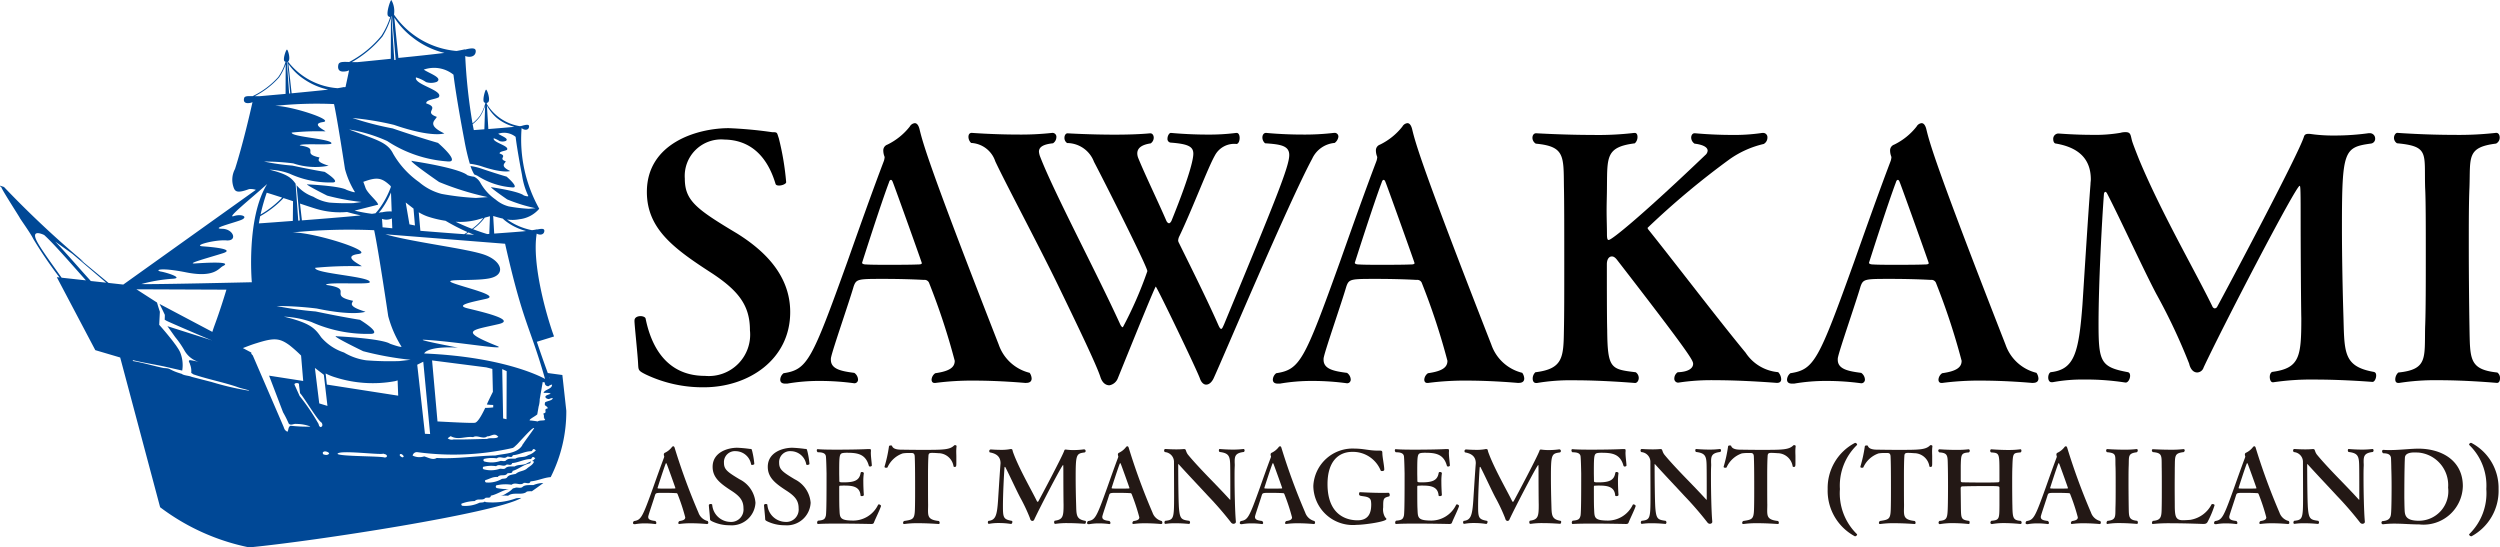 <svg xmlns="http://www.w3.org/2000/svg" xmlns:xlink="http://www.w3.org/1999/xlink" width="160" height="35.033" viewBox="0 0 160 35.033"><defs><clipPath id="a"><rect width="160" height="35.033" fill="none"/></clipPath></defs><g transform="translate(0 0)"><g transform="translate(0 0)" clip-path="url(#a)"><path d="M33.428,31.176c-.126.083-.277.013-.412.031a1.34,1.34,0,0,1-.189.052,1.454,1.454,0,0,1-.406.306.974.974,0,0,1-.411.174,1.969,1.969,0,0,1,.508-.011c.336-.271.924.008,1.2-.267a1.233,1.233,0,0,1,.319-.019c.271-.187.513-.361.735-.529a1.639,1.639,0,0,0-.628.13c-.239.015-.549-.04-.717.134M35.991,24l-.933-.126c-.254-.7-.492-1.376-.7-2l1.1-.34c-.478-1.3-1.428-4.647-1.109-6.583.215.116.435.069.48-.114s-.064-.238-.446-.147c0,0,0-.016.005-.016-.1.021-.214.042-.341.058a4.137,4.137,0,0,1-1.6-.686,2.218,2.218,0,0,0,.792-.015,1.945,1.945,0,0,0,1.272-.671A9.093,9.093,0,0,1,33.382,8.21H33.4c.191.152.417.112.453-.062s-.054-.211-.469-.091a.945.945,0,0,1-.119.018,3.038,3.038,0,0,1-2.112-1.426l0-.062h.008a.233.233,0,0,0,.086-.05c.154-.162-.074-.81-.138-.8s-.261.719-.115.819l.065.024,0,.024a2.7,2.7,0,0,1-.349.808,2.635,2.635,0,0,1-.47.482,35.232,35.232,0,0,1-.465-4.308c.314.114.61.027.663-.223.056-.27-.11-.335-.685-.188l0-.019c-.148.034-.336.072-.536.106A5.417,5.417,0,0,1,25.22.94l0-.038a1.426,1.426,0,0,0-.173-.9c-.076.009-.358.894-.2,1.033a.285.285,0,0,0,.107.053h.021a4.975,4.975,0,0,1-.565,1.2,6.669,6.669,0,0,1-2.064,1.68c-.381-.014-.642-.026-.69.168-.062.271.024.492.424.436A.683.683,0,0,0,22.34,4.5c-.052.259-.131.63-.227,1.07a.593.593,0,0,0-.08.017V5.567c-.121.026-.266.053-.425.078a4.424,4.424,0,0,1-3.167-1.69l0-.026.014-.007c.154-.139-.026-.755-.092-.747s-.281.65-.152.748a.245.245,0,0,0,.064.03,3.266,3.266,0,0,1-.47.98,5.255,5.255,0,0,1-1.638,1.222c-.3-.009-.508-.014-.542.122-.056.2.017.361.335.317a.591.591,0,0,0,.2-.058c-.167.75-.622,2.712-1.119,4.278a1.455,1.455,0,0,0-.1,1.149c.093.3.231.426,1,.139a1.053,1.053,0,0,1,.434.048L7.89,18.212l-.946-.105L5.107,16.586l.266.18a62.745,62.745,0,0,1-5.118-4.8L0,11.882c-.016.04.053.066.084.1.055.192,1.161,1.9,1.183,1.962s.687.979.863,1.345a26.891,26.891,0,0,0,1.68,2.469l-.175-.02L6.1,22.41l1.592.47,2.556,9.583a14.067,14.067,0,0,0,5.7,2.57c4.19-.4,15.809-2.193,17.414-3.163a2.079,2.079,0,0,0-.323.02,4.473,4.473,0,0,1-1.942.247.35.35,0,0,1-.071-.038c-.091.081-.238.05-.35.08a2.076,2.076,0,0,1-1.083.192c-.031-.018-.09-.052-.062-.092v-.043a2.536,2.536,0,0,1,.854-.168c.191-.2.514,0,.674-.2.137-.049.334.048.356-.145.419-.088.747-.36,1.169-.419,0,0,0,0,0,0a3.759,3.759,0,0,1-.8-.069c-.031-.024-.085-.078-.042-.119l.011-.05a2.617,2.617,0,0,1,.986-.042c.26-.2.563.093.782-.117.173-.032.358.117.436-.1.44-.028.848-.241,1.287-.271a9.311,9.311,0,0,0,1-4.242ZM3.945,17.773c-.617-.868-1.31-1.816-1.567-2.3-.472-.892.443-.436.452-.43.642.581,1.88,2.018,2.669,2.9Zm1.867.212c-.727-.8-1.742-1.971-2.277-2.524l1.109.793,2.15,1.836ZM35.2,24.192c0,.005-.014.007-.024.011a.112.112,0,0,0-.012-.034c.012.008.029.011.036.023m-.313.063s-2.389-1.406-7.738-1.632c0,0,.139-.479,2.159-.376,0,0-2.9-.547-2.118-.5,1.914.1,5.365.7,4.633.4-2.516-1.006-1.612-1.006.1-1.408,1.175-.281-1.212-.809-2.015-1.01s.3-.4,1.208-.606-1.309-.7-2.119-1.008,1.317-.1,2.324-.3c1.087-.217.805-1.108-.306-1.508s-4.635-.809-6.351-1.313l7.662.606c1.171,5.188,1.583,5.227,2.559,8.66m-2.458-.507-.01,3.077-.217-.049-.058-3.159Zm-.861,2.164,0,.156a3.985,3.985,0,0,1-.512.031c-.252.533-.495.935-.665.954-.226.026-1.291-.028-2.389-.086l-.347-3.905,3.464.444c.143.035.256.065.393.1l.035,1.466c-.135.266-.269.539-.388.809a2.556,2.556,0,0,0,.406.029m-2.715,2c.474.272.953-.01,1.43.062.275-.164.648.165.9-.051.233.013.448-.232.663-.02.021.009.028.042.057.036-.143.181-.51.041-.729.151-.706.005-1.413.048-2.131.03a.427.427,0,0,1-.384-.07.931.931,0,0,1,.191-.138m-1.317-.136-.331-.016-.494-4.42.386-.193Zm-4.83-14.3L24.2,13.1c-.028-.219-.67-.708-.807-1.075-.044-.131-.093-.26-.141-.387.821-.3,1.129-.282,1.634.161a1.47,1.47,0,0,1,.126.12l0,.055a5.54,5.54,0,0,1-.782,1.441c-.06.074-.126.156-.2.236-.074.009-.147.024-.226.033a10.436,10.436,0,0,1-1.094-.2m.362.3c-.067.011-.136.017-.208.025-.967.091-2.307.2-3.542.295L19.2,13.029c.388.129.727.242.946.309a5.274,5.274,0,0,0,2.066.23c.312.089.605.161.86.211m1.31-.331a5.3,5.3,0,0,0,.642-1.13l.044,1.216a2.175,2.175,0,0,0-.644.061v-.014c-.057.012-.129.019-.191.034a1.5,1.5,0,0,0,.148-.167m.7.529.025.633-.622-.063c-.009-.179-.024-.346-.036-.541a.8.8,0,0,0,.634-.029m.883-1.017.5.389.092,1.081-.352-.07Zm4.308,1.709a3.647,3.647,0,0,0,.737-.719l.008-.019.339-.092-.043,1.13c-.044.007-.086.007-.127.012-.282-.084-.588-.19-.915-.313m.076.361-.542-.039c.052-.033.114-.071.176-.115.126.058.257.112.367.154m-.137-.382c-.335-.128-.688-.281-1.054-.454a4.361,4.361,0,0,0,1.377-.127l.4-.115a3.663,3.663,0,0,1-.728.7m-.289.205c-.077.052-.143.095-.209.132-.862-.062-1.823-.136-2.805-.216L26.8,13.585a2.965,2.965,0,0,0,.565.27,6.653,6.653,0,0,0,1.149.275,13.147,13.147,0,0,0,1.407.724m3.752-.067c-.042,0-.078.006-.117.014-.525.047-1.26.1-1.927.148l-.065-1.127c.2.062.4.119.612.167a.82.82,0,0,1,.076.073,3.709,3.709,0,0,0,1.422.725M31.758,7.516a2.962,2.962,0,0,0,1.168.6c-.43.044-1.081.095-1.672.143L31.163,6.75a2.769,2.769,0,0,0,.595.766m-1.01-.09a2.844,2.844,0,0,0,.3-.664L31,8.274c-.261.02-.487.039-.675.051-.029-.124-.052-.252-.076-.377a2.588,2.588,0,0,0,.5-.522M26.413,2.4a5.272,5.272,0,0,0,2.036.987h-.006c-.809.1-1.923.22-2.946.321l-.263-2.591A4.842,4.842,0,0,0,26.413,2.4M25.089,1.053l.233,2.776-.088.015-.178-2.8Zm-.6,1.262a5.178,5.178,0,0,0,.53-1.168L25.01,3.763c-1.168.121-2.109.212-2.109.212-.139,0-.265,0-.382,0a7.038,7.038,0,0,0,1.971-1.656M24.8,9.039a8.046,8.046,0,0,0,3.811,1.289c.956.124-.58-1.184-.58-1.184s-1.072-.3-2.9-.925a19.873,19.873,0,0,1-2.573-.667,18.661,18.661,0,0,1,2.655.439c2.439.843,3.225.547,3.225.547-1.192-.558-.541-.857-.485-1.06-.9-.32.256-.551-.671-.858-.041-.241.546-.254.793-.391.346-.453-1.593-.813-1.453-1.275a2.2,2.2,0,0,1,.646.3,1.051,1.051,0,0,0,.689-.016c.4-.264-.485-.539-.835-.782a1.981,1.981,0,0,1,1.9.323c.2,1.617.7,4.209.7,4.209a14.3,14.3,0,0,0,.346,1.491,4.356,4.356,0,0,1,.705.148c1.424.49,1.881.318,1.881.318-.695-.324-.316-.5-.286-.62-.524-.186.151-.32-.392-.5-.019-.142.322-.149.467-.232.2-.261-.932-.472-.845-.743a1.4,1.4,0,0,1,.374.179.621.621,0,0,0,.4-.009c.232-.151-.282-.313-.487-.46A1.171,1.171,0,0,1,33,8.759c.113.942.411,2.452.411,2.452a4.634,4.634,0,0,0,.383,1.294c.093.134-.277,0-.277,0s-.178-.235-2.037-.518c-.321-.118.982.776.982.776a10.448,10.448,0,0,0,1.814.563l-.437.036a10.025,10.025,0,0,1-1.284-.153,2.107,2.107,0,0,1-.837-.439,3.185,3.185,0,0,1-.97-1.066.932.932,0,0,0-.408-.394,1.746,1.746,0,0,1-.433-.1s-.3-.4-3.482-.9c-.557-.2,1.677,1.338,1.677,1.338a18.217,18.217,0,0,0,3.115.967l-.755.054a16.888,16.888,0,0,1-2.2-.259,3.609,3.609,0,0,1-1.44-.755,5.682,5.682,0,0,1-1.663-1.82c-.372-.755-1.1-.889-2.817-1.548a9.816,9.816,0,0,1,2.454.745M19.389,5.021a4.392,4.392,0,0,0,1.616.715l-.046.006c-.634.07-1.5.152-2.294.23l-.208-1.885a3.677,3.677,0,0,0,.932.935m-1-1.057.186,2.015-.07.011-.146-2.03Zm2.99,2.7c.214.968.7,4.153.7,4.153a5.539,5.539,0,0,0,.62,1.448c.123.127-.525-.117-.525-.117s-.235-.229-2.458-.347c-.4-.092,1.224.718,1.224.718a14.661,14.661,0,0,0,2.2.407L22.624,13a13.931,13.931,0,0,1-1.536-.035,2.779,2.779,0,0,1-1.037-.375,2.462,2.462,0,0,1-1.073-.74l0-.01.211,2.266-.1.019-.17-2.366c-.267-.38-.545-.619-1.675-.9a4.109,4.109,0,0,1,1.283.253,6.191,6.191,0,0,0,2.707.567c.67.021-.455-.68-.455-.68s-.765-.12-2.064-.4a14.413,14.413,0,0,1-1.813-.26,14.553,14.553,0,0,1,1.865.117,4.453,4.453,0,0,0,2.264.15c-.856-.267-.615-.4-.585-.53-1.216-.257.086-.567-1.255-.767-.043-.146,1.84-.014,2.007-.111.222-.3-2.6-.429-2.527-.713a16.294,16.294,0,0,1,2.128-.079c.209.027-1.015-.47-.128-.594.8-.114-2.1-1.057-3.077-1.034a25.338,25.338,0,0,1,3.791-.117M18.124,12.7c.006-.009.012-.016.018-.024.207.066.413.134.612.2l-.013,1.262c-.933.07-1.734.131-2.175.159.024-.147.054-.3.086-.459A6.332,6.332,0,0,0,18.124,12.7m-1.448,1.029a12.321,12.321,0,0,1,.395-1.395c.3.089.635.2.977.307a.188.188,0,0,0-.018.03,6.116,6.116,0,0,1-1.353,1.058M16.3,6.158a5.4,5.4,0,0,0,1.56-1.2,3.4,3.4,0,0,0,.423-.849l-.006,1.9L16.6,6.158c-.108,0-.206,0-.3,0M10.32,17.386c-.459-.093-.1-.293,1.587.044,1.831.366,2.093-.272,2.357-.4.47-.227-.209-.273-1.768-.17-.677.042.981-.4,1.774-.655s-.611-.392-1.293-.439.782-.437,1.513-.38.462-.735-.275-.744.594-.336,1.167-.545.091-.435-.423-.266,1.1-1.117,2.139-2.054c-1.352,2.176-.981,6.286-.981,6.286s-6.44.151-7.069.116a10.021,10.021,0,0,1,1.978-.337c.75-.035-.246-.368-.706-.459m5.615,7.622a17.939,17.939,0,0,1-2.379-.553l-1.29-.333c-.149-.077-.512-.084-.627-.189-.882-.261-.648-.358-1.153-.373-.644-.134-1.3-.333-1.96-.448-.028-.024-.036-.044-.021-.061.807.2,1.631.306,2.44.507l.717.162a2.149,2.149,0,0,0-.14-1.187,1.954,1.954,0,0,0-.128-.228c-.021-.034-.05-.074-.075-.113s-.063-.095-.1-.143-.083-.111-.127-.172c-.026-.03-.049-.063-.072-.094-.063-.079-.126-.158-.188-.234-.29-.361-.554-.659-.6-.71l-.014-.016-.029-.034.043-.833c-.091-.276-.148-.464-.184-.591l-1.316-.847,5.759.024c-.217.713-.452,1.441-.7,2.121-.09.247-.155.423-.2.581l-3.382-1.79c.154.294.341.7.341.7s0,.155-.011.306a1.2,1.2,0,0,0,.131.079c.177.093,2.431,1.063,2.83,1.222l.046.013c.026.012.016.009-.016,0a.067.067,0,0,1-.031-.009l-2.785-.887c.119.159.31.433.5.7a5.976,5.976,0,0,1,.6.872,1.573,1.573,0,0,0,.983.737c.016.005.034.008.046.013a5.632,5.632,0,0,0-.67-.148c-.184.021-.015.175-.015.261a1.147,1.147,0,0,1,.081.555l.142.095c.943.322,2.022.52,2.947.856l.614.166Zm3.895,2.3a10.065,10.065,0,0,1-1.238-.057c-.167.086-.108.267-.2.386-.2-.123-.179-.169-.254-.347l-.063-.147-1.9-4.4s-.136-.114-.083-.172l-.548-.291c.289-.111.56-.22.884-.317,1.105-.349,1.459-.332,2.1.135a8.862,8.862,0,0,1,.741.659l.136,1.628-2.184-.34.894,2.343a7.252,7.252,0,0,1,.366.728c.148.146.314-.016.494.019a2.538,2.538,0,0,1,.883.16Zm.7.032c-.113-.035-.123-.132-.14-.2a13.714,13.714,0,0,0-1.213-1.791l-.332-.736c-.019-.12.338-.136.291.017l.068.54c.192.169,1.125,1.75,1.376,1.879.056.084.1.232-.049.288m-.378-3.787.573.439.231,1.992-.525-.159Zm.557,5.536c-.051-.02-.057-.092-.046-.138.109-.094.233-.053.353.01.017.015.026.054.054.049-.061.146-.24.121-.361.079m3.909.2c-.224-.1-2.843-.065-3.018-.233.066-.277,2.765.086,2.929-.018.078.039.173.026.228.121.032.117-.091.126-.139.129m-3.7-4.67L20.84,23.9a3.54,3.54,0,0,0,.642.257,7.888,7.888,0,0,0,3.8.237l.166-.048.036.977Zm4.848,4.66a.29.29,0,0,1-.189-.141c.034-.167.217-.019.253.066.014.051-.036.058-.064.075m-.207-6.163a19.022,19.022,0,0,1-2.122-.049,3.76,3.76,0,0,1-1.422-.5,3.262,3.262,0,0,1-1.466-.98c-.393-.573-.7-.91-2.383-1.315a6.043,6.043,0,0,1,1.767.344,8.716,8.716,0,0,0,3.724.759c.922.031-.62-.9-.62-.9s-1.047-.161-2.836-.534a21.716,21.716,0,0,1-2.5-.35,21.321,21.321,0,0,1,2.57.161c2.379.5,3.119.206,3.119.206-1.176-.36-.841-.538-.8-.7-1.668-.348.13-.752-1.718-1.017-.051-.2,2.541-.016,2.774-.146.306-.386-3.587-.572-3.472-.949a23.877,23.877,0,0,1,2.934-.1c.289.043-1.4-.624-.169-.783,1.1-.151-2.879-1.4-4.221-1.38a37.534,37.534,0,0,1,5.227-.143c.278,1.284.9,5.5.9,5.5a7.057,7.057,0,0,0,.828,1.916c.164.171-.721-.153-.721-.153s-.316-.306-3.387-.473c-.545-.12,1.677.954,1.677.954a20.308,20.308,0,0,0,3.036.55Zm2.388,6.2c-.244.16-.551-.031-.8-.1a.977.977,0,0,1-.74-.052.277.277,0,0,1,.288-.221,17.126,17.126,0,0,0,6.121-.267.461.461,0,0,0,.093-.062c.015-.011.026-.023.042-.036.032-.03.068-.067.109-.1a.632.632,0,0,1,.058-.059c.039-.04.08-.087.125-.134.02-.024.039-.045.064-.071.367-.391.807-.882.877-.807.014.014-.339.489-.57.811-.048.067-.083.118-.114.168a.2.2,0,0,0-.028.036c-.032.041-.052.076-.044.08-.336.564-1.206.531-1.711.656-1.261.022-2.495.229-3.771.159m6.127.191a.278.278,0,0,0,.106.042c-.074.2-.27.295-.422.414-.207.213-.528.168-.744.368-.192.053-.46.05-.566.237-.083.091-.222.059-.332.09a1.7,1.7,0,0,1-1.01.226c-.029-.016-.081-.054-.057-.1v-.048c.268-.064.495-.237.8-.2.173-.217.476-.007.62-.231.133-.056.315.047.337-.162.39-.106.7-.406,1.1-.479.051-.013.049-.1.089-.137-.084.041-.171.074-.246.115-.25.169-.558.063-.808.216-.2.012-.463-.036-.6.121-.1.074-.236.014-.35.029a1.757,1.757,0,0,1-1.046.03c-.026-.027-.068-.069-.038-.112l.012-.042a2.1,2.1,0,0,1,.83-.042c.221-.18.476.082.667-.1.139-.031.3.1.366-.1.4-.028.77-.258,1.177-.255.081-.007.076-.169.2-.124.022.029.064.039.1.058a.522.522,0,0,1-.226.193.1.1,0,0,1,.049-.008m-.285-.367c-.252.174-.559.066-.81.22-.2.013-.465-.038-.609.119-.1.076-.229.015-.349.029a1.769,1.769,0,0,1-1.042.03c-.028-.024-.071-.071-.036-.109l.009-.046a2.067,2.067,0,0,1,.831-.041c.22-.179.478.082.665-.108.146-.028.306.108.367-.094.408-.026.775-.256,1.178-.255.082-.006.073-.171.2-.13a.284.284,0,0,0,.1.065,1.123,1.123,0,0,1-.5.319m1.092-3.392a.337.337,0,0,0-.019.193c.084.066.2.129.176.208-.317.04.036.268-.271.316,0,.075.066.172.018.244.039.035.062.07.031.107.054.026.1.061.012.088-.143.028-.332,0-.427.078a4.2,4.2,0,0,0-.52-.066l.021-.058c.131-.115.328-.209.47-.327l.081-.461c0-.012,0-.015,0-.015a1.735,1.735,0,0,0,.077-.494l.192-1.105a1.212,1.212,0,0,1,.143.041.157.157,0,0,0,.008.111.235.235,0,0,0,.218.12.457.457,0,0,1,.229-.108c.009.3-.471.3-.545.531.128,0,.4-.012.451.056-.124.069-.388.1-.321.241a.271.271,0,0,0,.026.033.3.3,0,0,0,.2.067.55.55,0,0,1,.228-.067c.009.16-.326.18-.477.27M30.539,11.239a4.724,4.724,0,0,0,2.224.754c.556.07-.341-.689-.341-.689s-.626-.174-1.7-.542a3.98,3.98,0,0,0-.61-.136,2.691,2.691,0,0,0,.238.534c.06.029.124.051.184.079" transform="translate(0 0)" fill="#004896"/><path d="M146.208,41.84c0-.193.193-.279.387-.279.151,0,.3.064.322.15.236,1.16.967,3.674,3.8,3.674a2.649,2.649,0,0,0,2.879-2.922c0-1.546-.687-2.492-2.406-3.63C148.764,37.264,147,36,147,33.612c0-3.136,3.244-4.081,5.242-4.081a26.948,26.948,0,0,1,2.771.257c.365,0,.3.022.43.387a17.456,17.456,0,0,1,.472,2.814c0,.107-.258.215-.451.215-.107,0-.215-.022-.236-.129-.58-1.912-1.74-2.792-3.265-2.814a2.335,2.335,0,0,0-2.535,2.492c0,1.418.73,1.955,3.351,3.523,1.611,1.01,3.394,2.578,3.394,5.027,0,3.051-2.685,4.812-5.521,4.812a8.464,8.464,0,0,1-3.716-.817c-.473-.236-.473-.279-.494-.623-.022-.6-.236-2.535-.236-2.814Z" transform="translate(-105.6 -21.329)"/><path d="M195.478,45c-.021,0-1.59-.15-3.308-.15A17.95,17.95,0,0,0,189.7,45h-.043c-.129,0-.193-.086-.193-.215a.542.542,0,0,1,.236-.408c.9-.129,1.246-.365,1.246-.795a43.179,43.179,0,0,0-1.632-4.962.312.312,0,0,0-.344-.215c-.752-.043-1.719-.065-2.535-.065-1.676,0-1.783,0-1.955.473-.3,1.031-1.31,3.931-1.439,4.511a.589.589,0,0,0-.022.193c0,.6.666.73,1.5.838a.549.549,0,0,1,.237.408.232.232,0,0,1-.237.258,16.27,16.27,0,0,0-2.191-.15,11.918,11.918,0,0,0-2.105.172H180.1c-.237,0-.322-.107-.322-.258a.552.552,0,0,1,.215-.408c1.525-.236,1.8-.795,4.081-7.132.752-2.127,1.59-4.49,2.342-6.466a1.225,1.225,0,0,0,.043-.215.221.221,0,0,0-.021-.086,1.066,1.066,0,0,1-.064-.344.388.388,0,0,1,.258-.386,4.1,4.1,0,0,0,1.439-1.16.414.414,0,0,1,.322-.215c.129,0,.236.129.3.386.215.9.645,2.471,5.07,13.792a2.792,2.792,0,0,0,1.976,1.8.68.68,0,0,1,.129.365c0,.151-.086.279-.344.279Zm-8.486-12.825c-.043-.129-.086-.172-.129-.172-.064,0-.107.086-.129.172-.537,1.418-1.718,5.134-1.718,5.134,0,.065.107.107.258.107.344.022.837.022,1.375.022.709,0,1.46,0,1.955-.022.064,0,.236,0,.236-.086,0-.043-1.654-4.662-1.847-5.156" transform="translate(-129.843 -20.491)"/><path d="M246.578,30.614a.237.237,0,0,1,.258.258.593.593,0,0,1-.237.387,1.743,1.743,0,0,0-1.439,1.01c-1.526,2.836-5.672,12.675-6.316,14.071-.129.258-.3.387-.472.387-.151,0-.3-.129-.387-.365-.15-.473-2.771-5.908-2.836-5.908-.043,0-1.01,2.363-2.428,5.865a.716.716,0,0,1-.537.451c-.215,0-.451-.129-.58-.537-.258-.795-1.461-3.287-2.75-5.95-1.289-2.642-3.265-6.338-3.974-7.841a1.715,1.715,0,0,0-1.547-1.182.537.537,0,0,1-.172-.387c0-.15.064-.258.215-.258,0,0,1.4.107,2.921.107a18.29,18.29,0,0,0,2.234-.107h.021a.25.25,0,0,1,.236.279.48.48,0,0,1-.215.387c-.623.065-.9.236-.9.537a1.153,1.153,0,0,0,.086.344c.881,2.277,3.631,7.455,5.091,10.656.065.151.129.236.193.236a24.881,24.881,0,0,0,1.568-3.588c0-.279-2.728-5.693-3.416-7a1.85,1.85,0,0,0-1.718-1.2.39.39,0,0,1-.172-.344c0-.151.086-.279.194-.279,0,0,1.439.086,3.007.086.773,0,1.59-.021,2.277-.086h.021c.129,0,.215.129.215.279a.449.449,0,0,1-.194.365c-.58.086-.859.3-.859.645a.843.843,0,0,0,.064.3c.408,1.01,1.332,2.922,1.8,4.017.043.086.107.15.172.15.043,0,.107-.064.151-.15,1.332-3.287,1.4-4.1,1.4-4.3,0-.451-.322-.623-1.418-.709a.231.231,0,0,1-.236-.258c0-.172.107-.365.215-.365.021,0,1.074.107,2.32.107a13.606,13.606,0,0,0,1.869-.107h.021c.129,0,.193.15.193.322s-.064.365-.193.387a1.4,1.4,0,0,0-1.4.752c-.43.752-1.4,3.33-2.256,5.134a.7.7,0,0,0-.086.3c0,.043.021.065.021.086.408.838,1.762,3.523,2.556,5.327.065.151.129.236.172.236.064,0,.107-.107.193-.3,3.308-7.992,4.168-10.1,4.168-10.828,0-.6-.559-.687-1.547-.752a.492.492,0,0,1-.172-.365c0-.172.086-.3.236-.3,0,0,1.031.107,2.32.107a16.083,16.083,0,0,0,2.019-.107Z" transform="translate(-161.18 -22.111)"/><path d="M309.015,45c-.021,0-1.59-.15-3.308-.15a17.951,17.951,0,0,0-2.471.15h-.043c-.129,0-.193-.086-.193-.215a.542.542,0,0,1,.236-.408c.9-.129,1.246-.365,1.246-.795a43.178,43.178,0,0,0-1.632-4.962.312.312,0,0,0-.344-.215c-.752-.043-1.719-.065-2.535-.065-1.676,0-1.783,0-1.955.473-.3,1.031-1.31,3.931-1.439,4.511a.588.588,0,0,0-.022.193c0,.6.666.73,1.5.838a.549.549,0,0,1,.237.408.232.232,0,0,1-.237.258,16.271,16.271,0,0,0-2.191-.15,11.917,11.917,0,0,0-2.105.172h-.129c-.237,0-.322-.107-.322-.258a.552.552,0,0,1,.215-.408c1.525-.236,1.8-.795,4.081-7.132.752-2.127,1.59-4.49,2.342-6.466a1.221,1.221,0,0,0,.043-.215.221.221,0,0,0-.021-.086,1.066,1.066,0,0,1-.064-.344.387.387,0,0,1,.258-.386,4.1,4.1,0,0,0,1.439-1.16.414.414,0,0,1,.322-.215c.129,0,.236.129.3.386.215.9.645,2.471,5.07,13.792a2.792,2.792,0,0,0,1.976,1.8.68.68,0,0,1,.129.365c0,.151-.086.279-.344.279Zm-8.486-12.825c-.043-.129-.086-.172-.129-.172-.064,0-.108.086-.129.172-.537,1.418-1.718,5.134-1.718,5.134,0,.065.107.107.258.107.344.022.837.022,1.375.022.708,0,1.46,0,1.955-.022.064,0,.236,0,.236-.086,0-.043-1.654-4.662-1.847-5.156" transform="translate(-211.846 -20.491)"/><path d="M362.418,46.6a.25.25,0,0,1-.236-.279.483.483,0,0,1,.215-.386c.687-.022.988-.258.988-.537,0-.215-.151-.559-4.855-6.638-.129-.172-.237-.237-.344-.237-.193,0-.322.193-.322.494,0,1.1,0,3.545.022,4.211.021,2.492.236,2.514,1.826,2.707a.447.447,0,0,1,.193.365c0,.172-.107.322-.236.322-.022,0-2-.172-3.845-.172a12.954,12.954,0,0,0-2.427.172h-.064c-.151,0-.215-.129-.215-.279a.548.548,0,0,1,.172-.408c1.762-.215,1.8-.945,1.826-2.686.022-.967.022-2.492.022-4.06,0-2.127,0-4.318-.022-5.156-.021-1.955.043-2.556-1.8-2.728a.449.449,0,0,1-.215-.365c0-.172.086-.3.236-.3.021,0,1.8.107,3.609.107a19.71,19.71,0,0,0,2.664-.129h.043c.129,0,.172.129.172.258a.55.55,0,0,1-.172.408c-1.847.236-1.761.859-1.783,2.792,0,.451-.022.988-.022,1.525,0,.516.022,1.053.022,1.482,0,.258.022.387.107.387.215,0,2.277-1.7,6.187-5.435a.4.4,0,0,0,.15-.279c0-.279-.451-.408-.838-.451a.483.483,0,0,1-.215-.387c0-.151.086-.279.215-.279h.022c.021,0,1.1.107,2.32.107a12.156,12.156,0,0,0,2-.129h.043a.275.275,0,0,1,.279.3.465.465,0,0,1-.236.408,6.225,6.225,0,0,0-2.17.967,51.441,51.441,0,0,0-5.263,4.4c0,.064.064.129.15.236,1.783,2.234,4.383,5.65,6.123,7.755a2.776,2.776,0,0,0,2.084,1.246.678.678,0,0,1,.193.451c0,.129-.064.236-.279.236-.021,0-2.084-.172-3.974-.172a13.836,13.836,0,0,0-2.3.151Z" transform="translate(-255.025 -22.111)"/><path d="M427.5,45c-.021,0-1.59-.15-3.308-.15a17.95,17.95,0,0,0-2.471.15h-.043c-.129,0-.193-.086-.193-.215a.542.542,0,0,1,.236-.408c.9-.129,1.246-.365,1.246-.795a43.173,43.173,0,0,0-1.632-4.962.312.312,0,0,0-.344-.215c-.752-.043-1.719-.065-2.535-.065-1.676,0-1.783,0-1.955.473-.3,1.031-1.31,3.931-1.439,4.511a.589.589,0,0,0-.022.193c0,.6.666.73,1.5.838a.549.549,0,0,1,.237.408.232.232,0,0,1-.237.258,16.27,16.27,0,0,0-2.191-.15,11.918,11.918,0,0,0-2.105.172h-.129c-.237,0-.322-.107-.322-.258a.552.552,0,0,1,.215-.408c1.525-.236,1.8-.795,4.081-7.132.752-2.127,1.59-4.49,2.342-6.466a1.225,1.225,0,0,0,.043-.215.222.222,0,0,0-.021-.086,1.067,1.067,0,0,1-.064-.344.388.388,0,0,1,.258-.386,4.1,4.1,0,0,0,1.439-1.16.413.413,0,0,1,.322-.215c.129,0,.236.129.3.386.215.9.645,2.471,5.07,13.792a2.792,2.792,0,0,0,1.976,1.8.68.68,0,0,1,.129.365c0,.151-.086.279-.344.279Zm-8.486-12.825c-.043-.129-.086-.172-.129-.172-.064,0-.107.086-.129.172-.537,1.418-1.718,5.134-1.718,5.134,0,.065.107.107.258.107.344.022.837.022,1.375.022.708,0,1.46,0,1.955-.022.064,0,.236,0,.236-.086,0-.043-1.654-4.662-1.847-5.156" transform="translate(-297.423 -20.491)"/><path d="M486.34,46.464c-.129,0-.193-.172-.193-.344,0-.15.064-.3.172-.322,1.74-.236,1.847-.967,1.847-3.416-.021-1.031-.043-4.361-.043-6.789,0-1.654-.021-1.7-.065-1.7-.236,0-4.833,8.829-6.144,11.622a.445.445,0,0,1-.408.322c-.322,0-.472-.344-.516-.559a37.667,37.667,0,0,0-2.105-4.468c-.838-1.59-2.342-4.876-3.158-6.445-.043-.064-.064-.086-.108-.086s-.086.086-.086.151c-.129,1.7-.344,5.714-.344,8.292,0,2.427.129,2.772,1.869,3.094.107.021.151.107.151.236,0,.194-.129.43-.279.43h-.021a16.372,16.372,0,0,0-2.642-.193,10.369,10.369,0,0,0-2.019.172h-.065c-.15,0-.215-.151-.215-.3s.064-.322.172-.344c1.5-.172,1.783-1.225,2.019-4.318.064-.967.365-5.822.515-7.712,0-.107.021-.215.021-.3,0-1.16-.6-2.019-2.234-2.3-.107,0-.172-.129-.172-.279a.339.339,0,0,1,.322-.365c.043,0,1.053.086,2.149.086a9.6,9.6,0,0,0,1.826-.129,1.132,1.132,0,0,1,.344-.043c.365,0,.3.258.43.644.086.258.408,1.074.473,1.225,1.418,3.373,3.588,7.111,4.64,9.281a.2.2,0,0,0,.15.129.2.2,0,0,0,.172-.129c.451-.817,5.22-9.775,5.542-10.87.043-.129.129-.172.3-.172.086,0,.215.022.387.043a10.449,10.449,0,0,0,1.332.064,15.651,15.651,0,0,0,2.127-.15h.065a.339.339,0,0,1,.344.344.306.306,0,0,1-.279.322c-1.719.236-1.847.451-1.847,5.328,0,1.869.043,3.974.086,5.414.086,2.535-.086,3.5,1.933,3.867.129.022.172.107.172.236,0,.193-.107.408-.236.408-.021,0-1.826-.15-3.673-.15a16.442,16.442,0,0,0-2.664.172Z" transform="translate(-340.882 -21.999)"/><path d="M551.909,46.618c-.151,0-.193-.107-.193-.236a.616.616,0,0,1,.193-.429c1.891-.194,1.676-.924,1.718-2.9.043-1.031.043-2.879.043-4.662,0-1.8,0-3.523-.043-4.275-.064-2.191.279-2.642-1.8-2.836a.413.413,0,0,1-.193-.344c0-.172.108-.322.215-.322,0,0,1.74.129,3.609.129a21.366,21.366,0,0,0,2.707-.129h.021c.129,0,.215.129.215.3a.428.428,0,0,1-.236.387c-1.891.236-1.633.881-1.7,2.793-.043.945-.043,2.3-.043,3.716,0,1.912.022,3.974.043,5.242.043,2.019-.043,2.707,1.783,2.9a.427.427,0,0,1,.172.365c0,.172-.064.3-.194.3-.021,0-1.869-.172-3.716-.172a14.85,14.85,0,0,0-2.535.172Z" transform="translate(-398.419 -22.111)"/><path d="M150.561,107.8c-.007,0-.476-.045-.99-.045a5.364,5.364,0,0,0-.739.045h-.013c-.039,0-.058-.026-.058-.064a.163.163,0,0,1,.071-.122c.27-.038.373-.109.373-.238a12.9,12.9,0,0,0-.489-1.485.093.093,0,0,0-.1-.064c-.225-.013-.514-.019-.759-.019-.5,0-.533,0-.585.141-.09.309-.392,1.177-.431,1.35a.178.178,0,0,0-.006.058c0,.18.2.219.45.251a.165.165,0,0,1,.071.122.069.069,0,0,1-.071.077,4.862,4.862,0,0,0-.655-.045,3.592,3.592,0,0,0-.63.051h-.039c-.071,0-.1-.032-.1-.077a.167.167,0,0,1,.064-.122c.457-.071.54-.238,1.222-2.134.225-.637.476-1.344.7-1.935a.382.382,0,0,0,.013-.064.066.066,0,0,0-.007-.026.328.328,0,0,1-.019-.1.116.116,0,0,1,.077-.116,1.223,1.223,0,0,0,.431-.347.125.125,0,0,1,.1-.064c.039,0,.071.039.09.116a40.509,40.509,0,0,0,1.517,4.128.835.835,0,0,0,.592.54.205.205,0,0,1,.039.109c0,.045-.026.084-.1.084Zm-2.54-3.838c-.013-.039-.026-.052-.039-.052s-.032.026-.038.052c-.161.424-.514,1.536-.514,1.536,0,.019.032.032.077.032.1.007.251.007.412.007.212,0,.437,0,.585-.007.019,0,.071,0,.071-.025s-.495-1.4-.553-1.543" transform="translate(-105.349 -74.266)" fill="#231815"/><path d="M163.339,106.857c0-.058.058-.084.116-.084s.09.019.1.045a1.186,1.186,0,0,0,1.138,1.1.793.793,0,0,0,.862-.874c0-.463-.206-.746-.72-1.087-.727-.469-1.254-.848-1.254-1.562,0-.938.971-1.222,1.569-1.222a8.044,8.044,0,0,1,.829.077c.109,0,.09.006.129.116a5.233,5.233,0,0,1,.141.842c0,.032-.077.064-.135.064-.032,0-.064-.006-.071-.038a1.014,1.014,0,0,0-.977-.842.7.7,0,0,0-.759.746c0,.424.219.585,1,1.055a1.832,1.832,0,0,1,1.016,1.5,1.519,1.519,0,0,1-1.652,1.44,2.533,2.533,0,0,1-1.112-.244c-.142-.071-.142-.084-.148-.186-.006-.18-.071-.759-.071-.843Z" transform="translate(-117.973 -74.517)" fill="#231815"/><path d="M176.048,106.857c0-.058.058-.084.116-.084s.09.019.1.045a1.186,1.186,0,0,0,1.138,1.1.793.793,0,0,0,.862-.874c0-.463-.206-.746-.72-1.087-.727-.469-1.254-.848-1.254-1.562,0-.938.971-1.222,1.569-1.222a8.045,8.045,0,0,1,.829.077c.109,0,.09.006.129.116a5.229,5.229,0,0,1,.141.842c0,.032-.077.064-.135.064-.033,0-.064-.006-.071-.038a1.014,1.014,0,0,0-.977-.842.7.7,0,0,0-.758.746c0,.424.219.585,1,1.055a1.832,1.832,0,0,1,1.016,1.5,1.519,1.519,0,0,1-1.652,1.44,2.533,2.533,0,0,1-1.112-.244c-.142-.071-.142-.084-.148-.186-.006-.18-.071-.759-.071-.843Z" transform="translate(-127.152 -74.517)" fill="#231815"/><path d="M192.315,107.119c-.084.27-.373.842-.444,1.035-.032.1-.083.116-.193.116,0,0-1.125-.026-2.128-.026-.5,0-.977.006-1.26.026h-.007c-.038,0-.058-.039-.058-.09a.159.159,0,0,1,.058-.122c.386-.032.444-.109.5-.315.045-.174.045-1.569.045-2.7-.007-.392-.019-.868-.039-1.087s-.225-.276-.521-.276a.139.139,0,0,1-.064-.122c0-.045.019-.077.058-.077h.006c.244.026.733.032,1.26.032.778,0,1.646-.019,1.941-.039h.084c.09,0,.116.013.116.084v.045c0,.032-.006.071-.006.109,0,.251.051.579.064.81,0,.039-.058.071-.109.071a.078.078,0,0,1-.084-.051c-.206-.765-.752-.83-1.4-.83a1.746,1.746,0,0,0-.187.007c-.3.032-.309.09-.309,1.254,0,.193.007.379.007.533,0,.084.026.1.27.1.669,0,1.016-.109,1.093-.6a.078.078,0,0,1,.084-.064c.058,0,.122.039.122.071v.007a3.574,3.574,0,0,0-.032.559c0,.412.032.823.032.823v.007c0,.051-.064.077-.122.077s-.09-.013-.09-.058c-.051-.592-.585-.617-1.08-.617-.084,0-.154.007-.206.007s-.071.006-.077.071c0,1.125.007,1.266.013,1.389.026.476-.019.707.553.759.077.006.154.013.232.013a1.77,1.77,0,0,0,1.691-1.009.059.059,0,0,1,.052-.026c.058,0,.135.064.135.1Z" transform="translate(-135.929 -74.735)" fill="#231815"/><path d="M205.1,107.619a.064.064,0,0,1-.071-.071.155.155,0,0,1,.064-.122c.656-.1.688-.122.7-1.041.006-.315.006-.714.006-1.125,0-.952-.006-1.594-.025-1.98-.013-.18-.1-.206-.219-.206h-.135a2.64,2.64,0,0,0-.411.026,1.665,1.665,0,0,0-.977.893c-.006.019-.045.026-.09.026s-.1-.013-.1-.058v-.013a8.749,8.749,0,0,0,.283-1.286c0-.051.058-.071.109-.071s.084.013.09.032c.039.122.18.238.579.238.418.007.887.013,1.337.013,1.344,0,1.775,0,2.057-.283a.086.086,0,0,1,.064-.019c.038,0,.09.019.09.064v.019a2.816,2.816,0,0,0-.019.386c0,.083.006.174.006.244v.418c0,.212-.006.264-.109.264-.039,0-.064-.013-.071-.045a.987.987,0,0,0-.971-.835c-.013,0-.212-.019-.405-.019s-.225.051-.231.225c-.026.379-.026,1.035-.026,1.363,0,.572,0,1.363.006,1.736,0,.142-.006.264-.006.366,0,.412.064.6.694.669a.15.15,0,0,1,.051.116c0,.038-.019.077-.058.077-.006,0-.662-.052-1.311-.052a5.955,5.955,0,0,0-.887.052Z" transform="translate(-147.232 -74.083)" fill="#231815"/><path d="M231.925,108.241c-.039,0-.058-.051-.058-.1s.019-.09.051-.1c.521-.071.553-.289.553-1.022-.007-.309-.013-1.305-.013-2.032,0-.495-.006-.508-.019-.508-.071,0-1.446,2.642-1.839,3.478a.133.133,0,0,1-.122.1c-.1,0-.142-.1-.154-.167a11.282,11.282,0,0,0-.63-1.337c-.251-.476-.7-1.459-.945-1.929-.013-.019-.019-.026-.032-.026s-.026.026-.026.045c-.038.508-.1,1.71-.1,2.482,0,.726.039.829.559.926.032.006.045.032.045.071,0,.058-.039.128-.084.128H229.1a4.905,4.905,0,0,0-.791-.058,3.105,3.105,0,0,0-.6.051h-.019c-.045,0-.064-.045-.064-.09s.019-.1.051-.1c.45-.052.534-.367.6-1.292.019-.289.109-1.742.154-2.308,0-.032.006-.064.006-.09,0-.347-.18-.6-.669-.688-.032,0-.052-.039-.052-.084a.1.1,0,0,1,.1-.109c.013,0,.315.026.643.026a2.894,2.894,0,0,0,.547-.038.335.335,0,0,1,.1-.013c.109,0,.09.077.129.193.026.077.122.322.142.367.424,1.009,1.073,2.128,1.389,2.777a.061.061,0,0,0,.045.038.06.06,0,0,0,.052-.038c.135-.244,1.562-2.925,1.659-3.253.013-.039.039-.051.09-.051.026,0,.064.007.116.013a3.129,3.129,0,0,0,.4.019,4.673,4.673,0,0,0,.636-.045h.019a.1.1,0,0,1,.1.1.091.091,0,0,1-.084.1c-.514.071-.553.135-.553,1.595,0,.559.012,1.189.026,1.62.026.759-.026,1.048.579,1.157.039.007.052.032.052.071,0,.058-.032.122-.071.122-.006,0-.547-.045-1.1-.045a4.921,4.921,0,0,0-.8.051Z" transform="translate(-164.403 -74.718)" fill="#231815"/><path d="M255.195,107.8c-.007,0-.476-.045-.99-.045a5.364,5.364,0,0,0-.739.045h-.013c-.039,0-.058-.026-.058-.064a.163.163,0,0,1,.071-.122c.27-.038.373-.109.373-.238a12.9,12.9,0,0,0-.489-1.485.093.093,0,0,0-.1-.064c-.225-.013-.514-.019-.759-.019-.5,0-.533,0-.585.141-.09.309-.392,1.177-.431,1.35a.178.178,0,0,0-.006.058c0,.18.2.219.45.251a.165.165,0,0,1,.071.122.069.069,0,0,1-.071.077,4.863,4.863,0,0,0-.655-.045,3.591,3.591,0,0,0-.63.051h-.039c-.071,0-.1-.032-.1-.077a.167.167,0,0,1,.064-.122c.457-.071.54-.238,1.222-2.134.225-.637.475-1.344.7-1.935a.381.381,0,0,0,.013-.064.066.066,0,0,0-.007-.026.328.328,0,0,1-.019-.1.116.116,0,0,1,.077-.116,1.223,1.223,0,0,0,.431-.347.125.125,0,0,1,.1-.064c.039,0,.071.039.09.116a40.506,40.506,0,0,0,1.517,4.128.835.835,0,0,0,.591.54.2.2,0,0,1,.039.109c0,.045-.026.084-.1.084Zm-2.54-3.838c-.013-.039-.026-.052-.039-.052s-.032.026-.038.052c-.161.424-.514,1.536-.514,1.536,0,.019.032.032.077.032.1.007.251.007.412.007.212,0,.437,0,.585-.007.019,0,.071,0,.071-.025s-.495-1.4-.553-1.543" transform="translate(-180.922 -74.266)" fill="#231815"/><path d="M272.84,108.159c0,.064-.064.109-.141.116a.2.2,0,0,1-.167-.084,21.744,21.744,0,0,0-1.472-1.7c-.527-.572-1.4-1.491-1.877-2.025-.006-.013-.013-.013-.019-.013s-.013.013-.013.032c0,.784.013,2.308.045,2.758.058.733.161.771.662.842a.132.132,0,0,1,.051.1c0,.052-.038.1-.064.1-.006,0-.4-.045-.862-.045a4.12,4.12,0,0,0-.636.038h-.013c-.045,0-.064-.038-.064-.077a.158.158,0,0,1,.045-.116c.547-.064.572-.129.572-1.562,0-.662-.007-1.581-.007-2.237a.628.628,0,0,0-.579-.6.114.114,0,0,1-.051-.1.088.088,0,0,1,.077-.1s.347.026.707.026c.161,0,.321-.007.456-.02h.039c.148,0,.077.122.238.347.064.077.424.534,1.581,1.717.354.366.771.8,1.106,1.17a.1.1,0,0,0,.019.013c.013,0,.013-.019.013-.039,0-.63,0-1.73-.006-2.006-.006-.72-.039-.939-.682-1.016a.129.129,0,0,1-.045-.1c0-.045.019-.09.051-.09.007,0,.412.038.862.038a5.267,5.267,0,0,0,.656-.038h.007c.045,0,.071.045.071.09a.14.14,0,0,1-.045.1c-.546.064-.591.264-.591.624,0,.071.006.141.006.212s-.006.116-.006.18c-.007.129-.007.347-.007.611,0,.855.026,2.218.084,2.822Z" transform="translate(-193.745 -74.752)" fill="#231815"/><path d="M290.382,107.8c-.007,0-.476-.045-.99-.045a5.364,5.364,0,0,0-.739.045h-.013c-.039,0-.058-.026-.058-.064a.163.163,0,0,1,.071-.122c.27-.038.373-.109.373-.238a12.913,12.913,0,0,0-.489-1.485.093.093,0,0,0-.1-.064c-.225-.013-.514-.019-.759-.019-.5,0-.533,0-.585.141-.09.309-.392,1.177-.431,1.35a.176.176,0,0,0-.006.058c0,.18.2.219.45.251a.165.165,0,0,1,.071.122.069.069,0,0,1-.071.077,4.862,4.862,0,0,0-.655-.045,3.591,3.591,0,0,0-.63.051h-.039c-.071,0-.1-.032-.1-.077a.167.167,0,0,1,.064-.122c.457-.071.54-.238,1.222-2.134.225-.637.475-1.344.7-1.935a.382.382,0,0,0,.013-.064.066.066,0,0,0-.007-.026.328.328,0,0,1-.019-.1.116.116,0,0,1,.077-.116,1.223,1.223,0,0,0,.431-.347.125.125,0,0,1,.1-.064c.039,0,.071.039.09.116a40.529,40.529,0,0,0,1.517,4.128.835.835,0,0,0,.592.54.2.2,0,0,1,.039.109c0,.045-.026.084-.1.084Zm-2.54-3.838c-.013-.039-.026-.052-.039-.052s-.032.026-.038.052c-.161.424-.514,1.536-.514,1.536,0,.019.032.032.077.032.1.007.251.007.412.007.212,0,.437,0,.585-.007.019,0,.071,0,.071-.025s-.495-1.4-.553-1.543" transform="translate(-206.336 -74.266)" fill="#231815"/><path d="M307.416,106.186c.071,0,.1.071.1.135,0,.045-.013.09-.045.1-.366.09-.373.148-.373.7a.966.966,0,0,0,.122.63c.032.039.084.077.084.116,0,.174-1.434.373-1.9.373a2.53,2.53,0,0,1-2.777-2.482v-.013a2.518,2.518,0,0,1,2.649-2.385h.013c.585.007.913.129,1.447.129h.135c.148,0,.174.026.174.167,0,.244.122.8.122,1.042,0,.026,0,.1-.148.1-.038,0-.077-.013-.083-.039a1.914,1.914,0,0,0-1.82-1.189c-.868,0-1.581.6-1.581,2.064,0,2.263,1.594,2.315,1.922,2.315.791,0,.875-.6.875-1.022,0-.058-.007-.122-.013-.187-.039-.341-.45-.3-.694-.366a.108.108,0,0,1-.071-.116c0-.058.026-.109.051-.109h.006c.013,0,.771.045,1.4.045.142,0,.276,0,.4-.006Z" transform="translate(-218.574 -74.65)" fill="#231815"/><path d="M325.515,107.119c-.084.27-.373.842-.444,1.035-.032.1-.083.116-.193.116,0,0-1.125-.026-2.128-.026-.5,0-.977.006-1.26.026h-.007c-.038,0-.058-.039-.058-.09a.159.159,0,0,1,.058-.122c.386-.032.444-.109.5-.315.045-.174.045-1.569.045-2.7-.007-.392-.019-.868-.039-1.087s-.225-.276-.521-.276a.139.139,0,0,1-.064-.122c0-.045.019-.077.058-.077h.006c.244.026.733.032,1.26.032.778,0,1.646-.019,1.941-.039h.084c.09,0,.116.013.116.084v.045c0,.032-.006.071-.006.109,0,.251.051.579.064.81,0,.039-.058.071-.109.071a.078.078,0,0,1-.084-.051c-.206-.765-.752-.83-1.4-.83a1.746,1.746,0,0,0-.187.007c-.3.032-.309.09-.309,1.254,0,.193.007.379.007.533,0,.084.026.1.27.1.669,0,1.016-.109,1.093-.6a.078.078,0,0,1,.084-.064c.058,0,.122.039.122.071v.007a3.576,3.576,0,0,0-.032.559c0,.412.032.823.032.823v.007c0,.051-.064.077-.122.077s-.09-.013-.09-.058c-.051-.592-.585-.617-1.08-.617-.084,0-.154.007-.206.007s-.071.006-.077.071c0,1.125.007,1.266.013,1.389.026.476-.019.707.553.759.078.006.154.013.232.013a1.77,1.77,0,0,0,1.691-1.009.059.059,0,0,1,.052-.026c.058,0,.135.064.135.1Z" transform="translate(-232.134 -74.735)" fill="#231815"/><path d="M341.42,108.241c-.039,0-.058-.051-.058-.1s.019-.09.051-.1c.521-.071.553-.289.553-1.022-.007-.309-.013-1.305-.013-2.032,0-.495-.006-.508-.019-.508-.071,0-1.447,2.642-1.839,3.478a.133.133,0,0,1-.122.1c-.1,0-.142-.1-.154-.167a11.286,11.286,0,0,0-.63-1.337c-.251-.476-.7-1.459-.945-1.929-.013-.019-.019-.026-.032-.026s-.026.026-.026.045c-.038.508-.1,1.71-.1,2.482,0,.726.039.829.559.926.032.006.045.032.045.071,0,.058-.039.128-.084.128H338.6a4.9,4.9,0,0,0-.791-.058,3.105,3.105,0,0,0-.6.051h-.019c-.045,0-.064-.045-.064-.09s.019-.1.051-.1c.45-.052.534-.367.6-1.292.019-.289.109-1.742.154-2.308,0-.032.006-.064.006-.09,0-.347-.18-.6-.669-.688-.032,0-.052-.039-.052-.084a.1.1,0,0,1,.1-.109c.013,0,.315.026.643.026a2.894,2.894,0,0,0,.547-.038.335.335,0,0,1,.1-.013c.109,0,.09.077.129.193.026.077.122.322.142.367.424,1.009,1.073,2.128,1.389,2.777a.061.061,0,0,0,.045.038.06.06,0,0,0,.052-.038c.135-.244,1.562-2.925,1.659-3.253.013-.039.039-.051.09-.051.026,0,.064.007.116.013a3.129,3.129,0,0,0,.4.019,4.673,4.673,0,0,0,.636-.045h.019a.1.1,0,0,1,.1.1.091.091,0,0,1-.084.1c-.514.071-.553.135-.553,1.595,0,.559.013,1.189.026,1.62.026.759-.026,1.048.579,1.157.039.007.052.032.052.071,0,.058-.032.122-.071.122-.006,0-.547-.045-1.1-.045a4.921,4.921,0,0,0-.8.051Z" transform="translate(-243.487 -74.718)" fill="#231815"/><path d="M366.211,107.119c-.084.27-.373.842-.444,1.035-.032.1-.083.116-.193.116,0,0-1.125-.026-2.128-.026-.5,0-.977.006-1.26.026h-.007c-.038,0-.058-.039-.058-.09a.159.159,0,0,1,.058-.122c.386-.032.444-.109.5-.315.045-.174.045-1.569.045-2.7-.007-.392-.019-.868-.039-1.087s-.225-.276-.521-.276a.139.139,0,0,1-.064-.122c0-.045.019-.077.058-.077h.006c.244.026.733.032,1.26.032.778,0,1.646-.019,1.941-.039h.084c.09,0,.116.013.116.084v.045c0,.032-.006.071-.006.109,0,.251.051.579.064.81,0,.039-.058.071-.109.071a.078.078,0,0,1-.084-.051c-.206-.765-.752-.83-1.4-.83a1.746,1.746,0,0,0-.187.007c-.3.032-.309.09-.309,1.254,0,.193.007.379.007.533,0,.084.026.1.27.1.669,0,1.016-.109,1.093-.6a.078.078,0,0,1,.084-.064c.058,0,.122.039.122.071v.007a3.576,3.576,0,0,0-.032.559c0,.412.032.823.032.823v.007c0,.051-.064.077-.122.077s-.09-.013-.09-.058c-.051-.592-.585-.617-1.08-.617-.084,0-.154.007-.206.007s-.071.006-.077.071c0,1.125.007,1.266.013,1.389.026.476-.019.707.553.759.078.006.154.013.232.013a1.77,1.77,0,0,0,1.691-1.009.059.059,0,0,1,.052-.026c.058,0,.135.064.135.1Z" transform="translate(-261.527 -74.735)" fill="#231815"/><path d="M382.614,108.159c0,.064-.064.109-.141.116a.2.2,0,0,1-.167-.084,21.7,21.7,0,0,0-1.472-1.7c-.527-.572-1.4-1.491-1.877-2.025-.006-.013-.013-.013-.019-.013s-.013.013-.013.032c0,.784.013,2.308.045,2.758.058.733.161.771.662.842a.133.133,0,0,1,.051.1c0,.052-.038.1-.064.1-.006,0-.4-.045-.862-.045a4.118,4.118,0,0,0-.636.038h-.013c-.045,0-.064-.038-.064-.077a.158.158,0,0,1,.045-.116c.547-.064.572-.129.572-1.562,0-.662-.006-1.581-.006-2.237a.629.629,0,0,0-.579-.6.114.114,0,0,1-.051-.1.088.088,0,0,1,.077-.1s.347.026.707.026c.161,0,.321-.007.456-.02h.039c.148,0,.077.122.238.347.064.077.424.534,1.581,1.717.354.366.771.8,1.106,1.17a.1.1,0,0,0,.02.013c.012,0,.012-.019.012-.039,0-.63,0-1.73-.006-2.006-.006-.72-.039-.939-.681-1.016a.128.128,0,0,1-.045-.1c0-.045.019-.09.051-.09.007,0,.412.038.862.038a5.266,5.266,0,0,0,.655-.038h.007c.045,0,.071.045.071.09a.14.14,0,0,1-.045.1c-.546.064-.591.264-.591.624,0,.071.006.141.006.212s-.006.116-.006.18c-.007.129-.007.347-.007.611,0,.855.026,2.218.084,2.822Z" transform="translate(-273.03 -74.752)" fill="#231815"/><path d="M398.445,107.619a.064.064,0,0,1-.071-.071.155.155,0,0,1,.064-.122c.656-.1.688-.122.7-1.041.006-.315.006-.714.006-1.125,0-.952-.006-1.594-.025-1.98-.013-.18-.1-.206-.219-.206h-.135a2.64,2.64,0,0,0-.411.026,1.665,1.665,0,0,0-.977.893c-.006.019-.045.026-.09.026s-.1-.013-.1-.058v-.013a8.753,8.753,0,0,0,.283-1.286c0-.051.058-.071.109-.071s.084.013.09.032c.039.122.18.238.579.238.418.007.887.013,1.337.013,1.344,0,1.775,0,2.057-.283a.086.086,0,0,1,.064-.019c.038,0,.09.019.09.064v.019a2.823,2.823,0,0,0-.019.386c0,.083.006.174.006.244v.418c0,.212-.006.264-.109.264-.039,0-.064-.013-.071-.045a.987.987,0,0,0-.971-.835c-.013,0-.212-.019-.4-.019s-.225.051-.231.225c-.026.379-.026,1.035-.026,1.363,0,.572,0,1.363.006,1.736,0,.142-.006.264-.006.366,0,.412.064.6.694.669a.15.15,0,0,1,.051.116c0,.038-.019.077-.058.077-.006,0-.662-.052-1.311-.052a5.956,5.956,0,0,0-.887.052Z" transform="translate(-286.874 -74.083)" fill="#231815"/><path d="M422.885,108.018A3.3,3.3,0,0,1,421.149,105a3.25,3.25,0,0,1,1.736-2.951.059.059,0,0,1,.032-.006.13.13,0,0,1,.116.109c0,.013,0,.026-.013.032A3.608,3.608,0,0,0,421.933,105a3.652,3.652,0,0,0,1.087,2.88c.013.007.013.019.013.032a.145.145,0,0,1-.129.109Z" transform="translate(-304.178 -73.698)" fill="#231815"/><path d="M429.951,107.619a.064.064,0,0,1-.071-.071.155.155,0,0,1,.064-.122c.656-.1.688-.122.7-1.041.006-.315.006-.714.006-1.125,0-.952-.006-1.594-.025-1.98-.013-.18-.1-.206-.219-.206h-.135a2.64,2.64,0,0,0-.411.026,1.666,1.666,0,0,0-.977.893c-.006.019-.045.026-.09.026s-.1-.013-.1-.058v-.013a8.749,8.749,0,0,0,.283-1.286c0-.051.058-.071.109-.071s.084.013.09.032c.039.122.18.238.579.238.418.007.887.013,1.337.013,1.344,0,1.775,0,2.057-.283a.086.086,0,0,1,.064-.019c.038,0,.09.019.09.064v.019a2.818,2.818,0,0,0-.019.386c0,.083.006.174.006.244v.418c0,.212-.006.264-.109.264-.039,0-.064-.013-.071-.045a.987.987,0,0,0-.971-.835c-.013,0-.212-.019-.4-.019s-.225.051-.231.225c-.026.379-.026,1.035-.026,1.363,0,.572,0,1.363.006,1.736,0,.142-.006.264-.006.366,0,.412.064.6.694.669a.15.15,0,0,1,.051.116c0,.038-.019.077-.058.077-.006,0-.662-.052-1.311-.052a5.955,5.955,0,0,0-.887.052Z" transform="translate(-309.629 -74.083)" fill="#231815"/><path d="M450.05,108.288a.082.082,0,0,1-.077-.09.144.144,0,0,1,.064-.116c.508-.045.508-.116.514-1v-1.093c0-.129,0-.129-.829-.129-.534,0-1.163.006-1.511.019-.122,0-.129.045-.142.109l.013,1.138c.013.8-.013.887.527.964a.118.118,0,0,1,.032.1c0,.051-.013.1-.052.1a10.008,10.008,0,0,0-1.022-.058,4.8,4.8,0,0,0-.823.064h-.013a.086.086,0,0,1-.077-.09.146.146,0,0,1,.058-.116c.482-.045.514-.161.534-.932.007-.219.013-.765.013-1.311s-.006-1.106-.013-1.331c-.013-.585.007-.778-.534-.81a.14.14,0,0,1-.077-.116.084.084,0,0,1,.071-.084c.006,0,.514.039,1.067.039a6.554,6.554,0,0,0,.81-.039h.006c.026,0,.064.045.064.1a.144.144,0,0,1-.058.1c-.5.038-.5.122-.521.848v.945c0,.1.026.116.128.122.309.007.8.013,1.267.013.347,0,.688,0,.952-.013.109,0,.129-.026.129-.122v-.527c0-1.222-.006-1.228-.534-1.266a.124.124,0,0,1-.058-.1c0-.051.032-.1.064-.1.007,0,.534.045,1.087.045a5.9,5.9,0,0,0,.784-.045h.006c.039,0,.058.045.058.09a.128.128,0,0,1-.051.109c-.475.051-.5,0-.527.906-.013.315-.013.688-.013,1.048,0,.6.006,1.177.013,1.44.013.81.039.945.534.99a.134.134,0,0,1,.058.109.082.082,0,0,1-.071.09c-.006,0-.514-.058-1.048-.058a4.19,4.19,0,0,0-.791.064Z" transform="translate(-322.586 -74.752)" fill="#231815"/><path d="M471.453,107.8c-.007,0-.476-.045-.99-.045a5.363,5.363,0,0,0-.739.045h-.013c-.039,0-.058-.026-.058-.064a.163.163,0,0,1,.071-.122c.27-.038.373-.109.373-.238a12.9,12.9,0,0,0-.489-1.485.093.093,0,0,0-.1-.064c-.225-.013-.514-.019-.759-.019-.5,0-.533,0-.585.141-.09.309-.392,1.177-.431,1.35a.177.177,0,0,0-.006.058c0,.18.2.219.45.251a.165.165,0,0,1,.071.122.069.069,0,0,1-.071.077,4.863,4.863,0,0,0-.655-.045,3.591,3.591,0,0,0-.63.051h-.039c-.071,0-.1-.032-.1-.077a.167.167,0,0,1,.064-.122c.457-.071.54-.238,1.222-2.134.225-.637.475-1.344.7-1.935a.38.38,0,0,0,.013-.064.066.066,0,0,0-.007-.026.328.328,0,0,1-.019-.1.116.116,0,0,1,.077-.116,1.223,1.223,0,0,0,.431-.347.125.125,0,0,1,.1-.064c.039,0,.071.039.09.116a40.512,40.512,0,0,0,1.517,4.128.835.835,0,0,0,.591.54.2.2,0,0,1,.039.109c0,.045-.026.084-.1.084Zm-2.54-3.838c-.013-.039-.026-.052-.039-.052s-.032.026-.038.052c-.161.424-.514,1.536-.514,1.536,0,.019.032.032.077.032.1.007.251.007.412.007.212,0,.437,0,.585-.007.019,0,.071,0,.071-.025s-.495-1.4-.553-1.543" transform="translate(-337.116 -74.266)" fill="#231815"/><path d="M485.4,108.288c-.045,0-.058-.032-.058-.071a.185.185,0,0,1,.058-.129c.566-.058.5-.276.514-.868.013-.309.013-.861.013-1.4s0-1.054-.013-1.28c-.019-.655.083-.79-.54-.848a.124.124,0,0,1-.058-.1c0-.051.032-.1.064-.1,0,0,.521.039,1.08.039a6.429,6.429,0,0,0,.81-.039h.007c.038,0,.064.039.064.09a.128.128,0,0,1-.071.116c-.566.071-.488.264-.508.836-.013.283-.013.688-.013,1.112,0,.572.007,1.189.013,1.569.013.6-.013.81.534.868a.128.128,0,0,1,.052.109c0,.051-.019.09-.058.09-.006,0-.559-.052-1.112-.052a4.412,4.412,0,0,0-.759.052Z" transform="translate(-350.524 -74.752)" fill="#231815"/><path d="M495.922,108.288a.062.062,0,0,1-.064-.071.184.184,0,0,1,.058-.129c.579-.045.553-.3.566-.99.006-.283.006-.733.006-1.183s0-.907-.006-1.2c-.013-.8.064-.971-.566-1.028a.134.134,0,0,1-.064-.109.069.069,0,0,1,.064-.077c.006,0,.559.033,1.125.033a6.456,6.456,0,0,0,.83-.039h.013a.079.079,0,0,1,.071.084.136.136,0,0,1-.071.109c-.611.071-.547.244-.566,1.035,0,.244-.006.72-.006,1.208s.006.984.006,1.267c.013.6.058.849.521.849.109,0,.335-.013.476-.026a1.86,1.86,0,0,0,1.357-.99.1.1,0,0,1,.064-.019c.058,0,.128.026.128.077a6.167,6.167,0,0,1-.431,1.035c-.065.141-.154.161-.309.161-.006,0-1.112-.045-2.057-.045a10.021,10.021,0,0,0-1.132.045Z" transform="translate(-358.132 -74.752)" fill="#231815"/><path d="M514.881,107.8c-.007,0-.476-.045-.99-.045a5.362,5.362,0,0,0-.739.045h-.013c-.039,0-.058-.026-.058-.064a.163.163,0,0,1,.071-.122c.27-.038.373-.109.373-.238a12.92,12.92,0,0,0-.489-1.485.093.093,0,0,0-.1-.064c-.225-.013-.514-.019-.759-.019-.5,0-.533,0-.585.141-.09.309-.392,1.177-.431,1.35a.178.178,0,0,0-.006.058c0,.18.2.219.45.251a.165.165,0,0,1,.071.122.069.069,0,0,1-.071.077,4.862,4.862,0,0,0-.655-.045,3.592,3.592,0,0,0-.63.051h-.039c-.071,0-.1-.032-.1-.077a.167.167,0,0,1,.064-.122c.457-.071.54-.238,1.222-2.134.225-.637.475-1.344.7-1.935a.373.373,0,0,0,.013-.064.067.067,0,0,0-.007-.026.325.325,0,0,1-.019-.1.116.116,0,0,1,.077-.116,1.223,1.223,0,0,0,.431-.347.125.125,0,0,1,.1-.064c.039,0,.071.039.09.116a40.5,40.5,0,0,0,1.517,4.128.835.835,0,0,0,.591.54.2.2,0,0,1,.039.109c0,.045-.026.084-.1.084Zm-2.54-3.838c-.013-.039-.026-.052-.039-.052s-.032.026-.038.052c-.161.424-.514,1.536-.514,1.536,0,.019.032.032.077.032.1.007.251.007.412.007.212,0,.437,0,.585-.007.019,0,.071,0,.071-.025s-.495-1.4-.553-1.543" transform="translate(-368.482 -74.266)" fill="#231815"/><path d="M532.988,108.159c0,.064-.064.109-.141.116a.2.2,0,0,1-.167-.084,21.755,21.755,0,0,0-1.472-1.7c-.527-.572-1.4-1.491-1.877-2.025-.006-.013-.013-.013-.019-.013s-.013.013-.013.032c0,.784.013,2.308.045,2.758.058.733.161.771.662.842a.132.132,0,0,1,.051.1c0,.052-.038.1-.064.1-.006,0-.4-.045-.862-.045a4.119,4.119,0,0,0-.636.038h-.013c-.045,0-.064-.038-.064-.077a.158.158,0,0,1,.045-.116c.547-.064.572-.129.572-1.562,0-.662-.007-1.581-.007-2.237a.628.628,0,0,0-.579-.6.114.114,0,0,1-.051-.1.088.088,0,0,1,.077-.1s.347.026.707.026c.161,0,.321-.007.456-.02h.039c.148,0,.077.122.238.347.064.077.424.534,1.581,1.717.354.366.771.8,1.106,1.17a.1.1,0,0,0,.019.013c.013,0,.013-.019.013-.039,0-.63,0-1.73-.006-2.006-.006-.72-.039-.939-.682-1.016a.128.128,0,0,1-.045-.1c0-.045.019-.09.051-.09.007,0,.412.038.862.038a5.265,5.265,0,0,0,.656-.038h.007c.045,0,.071.045.071.09a.14.14,0,0,1-.045.1c-.546.064-.591.264-.591.624,0,.071.006.141.006.212s-.006.116-.006.18c-.007.129-.007.347-.007.611,0,.855.026,2.218.084,2.822Z" transform="translate(-381.639 -74.752)" fill="#231815"/><path d="M548.848,108.222a.1.1,0,0,1-.1-.1.141.141,0,0,1,.045-.1c.38-.032.534-.148.566-.463.038-.334.038-1.652.038-1.736,0-.405-.006-.817-.019-1.183,0-.154-.013-.566-.019-.662-.026-.219-.193-.3-.5-.3a.166.166,0,0,1-.071-.129.085.085,0,0,1,.09-.09h.013c.128.013.257.013.392.013.63,0,1.324-.09,1.826-.09,1.479,0,2.848.746,2.848,2.4a2.519,2.519,0,0,1-2.791,2.449c-.521,0-1.067-.051-1.6-.051a6.092,6.092,0,0,0-.694.039Zm1.383-.92c.013.392.109.694.919.694a1.887,1.887,0,0,0,1.864-2.122,2.092,2.092,0,0,0-1.915-2.244c-.071,0-.148-.006-.232-.006-.437,0-.6.135-.617.321-.013.154-.038.952-.038,2.6.006.251.006.508.019.759" transform="translate(-396.335 -74.668)" fill="#231815"/><path d="M569.085,108.018a.145.145,0,0,1-.129-.109c0-.013,0-.025.013-.032a3.653,3.653,0,0,0,1.087-2.88,3.608,3.608,0,0,0-1.087-2.816c-.013-.006-.013-.019-.013-.032a.13.13,0,0,1,.116-.109.059.059,0,0,1,.032.006A3.25,3.25,0,0,1,570.84,105a3.3,3.3,0,0,1-1.736,3.022Z" transform="translate(-410.932 -73.698)" fill="#231815"/></g></g></svg>